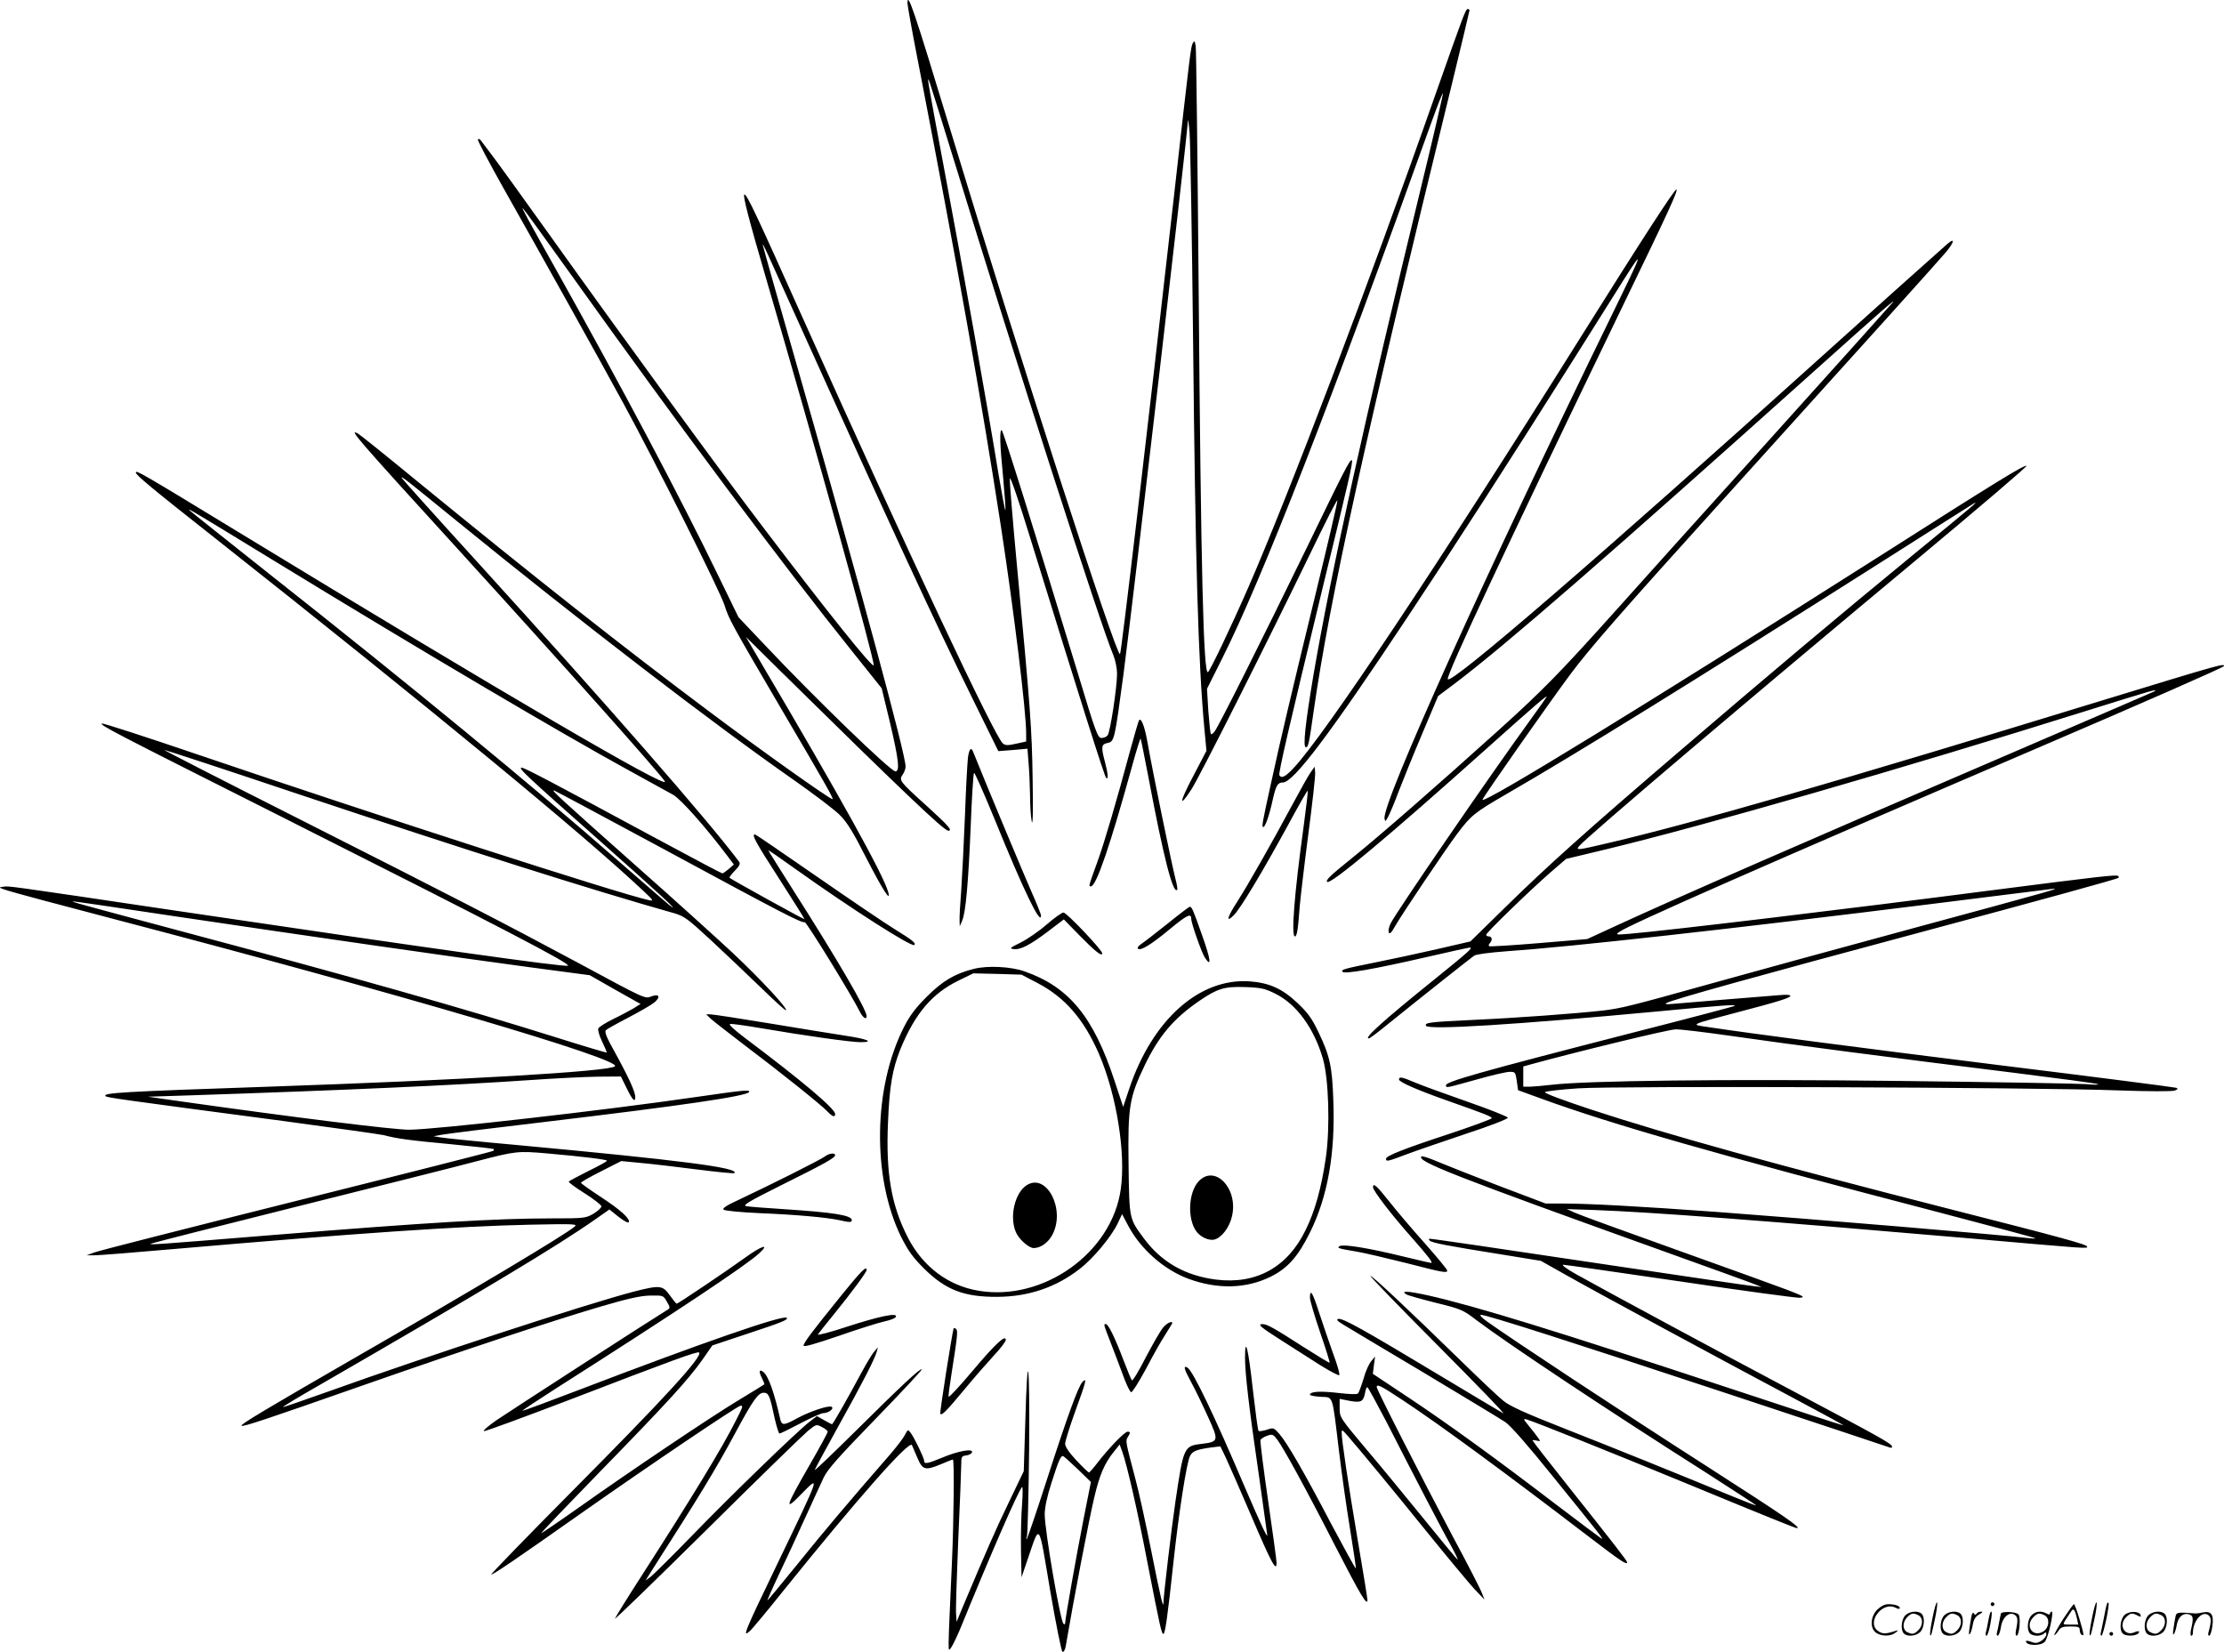 <svg version="1.0" xmlns="http://www.w3.org/2000/svg"
  viewBox="0 0 1199.018 890.591"
 preserveAspectRatio="xMidYMid meet">
<g transform="translate(-0.767,891.859) scale(0.1,-0.1)"
fill="#000000" stroke="none">
<path d="M4900 8902 c0 -12 25 -152 56 -310 216 -1116 342 -1825 448 -2512 71
-464 136 -995 136 -1116 l0 -43 -55 -12 c-44 -10 -57 -10 -71 2 -44 37 -512
1031 -1073 2281 -258 576 -306 678 -320 678 -11 0 23 -132 119 -460 273 -933
583 -2050 578 -2078 -4 -19 -249 287 -584 728 -233 305 -728 983 -1169 1600
-147 206 -289 402 -314 434 -25 33 -49 64 -53 70 -4 6 -10 7 -14 3 -4 -3 58
-120 136 -259 227 -402 512 -913 648 -1163 176 -323 524 -1018 546 -1090 23
-74 39 -103 301 -550 246 -418 289 -495 281 -495 -15 0 -392 268 -661 470
-472 353 -943 725 -1590 1254 -159 131 -298 242 -307 247 -54 29 -14 -17 542
-627 564 -619 1090 -1210 1112 -1248 28 -51 -862 469 -2302 1346 -519 316
-550 334 -550 319 0 -13 81 -81 430 -356 1148 -907 1987 -1598 2310 -1903 52
-49 53 -52 25 -46 -154 33 -1453 452 -2432 785 -276 94 -508 169 -515 167 -18
-6 56 -44 962 -500 1183 -596 1576 -800 1549 -806 -33 -6 -758 96 -2114 297
-941 140 -896 133 -930 129 -27 -3 -25 -5 25 -21 30 -10 296 -81 590 -158
1521 -398 2722 -752 2683 -789 -27 -28 -824 -74 -1868 -110 -789 -27 -896 -33
-878 -51 8 -8 74 -17 958 -134 275 -37 518 -71 540 -76 78 -20 138 -28 363
-49 125 -12 229 -24 231 -26 2 -2 2 -7 -2 -10 -3 -3 -479 -124 -1059 -269
-579 -145 -1071 -270 -1093 -279 l-40 -15 38 0 c21 -1 217 15 435 34 981 85
1536 123 1917 131 242 5 259 4 240 -11 -58 -48 -550 -342 -1159 -692 -496
-286 -649 -377 -636 -381 13 -5 116 29 655 218 537 188 1027 350 1289 427 144
42 208 56 260 57 69 1 70 1 89 -33 17 -28 18 -35 6 -42 -101 -62 -868 -558
-926 -598 -43 -30 -73 -56 -66 -58 6 -2 215 75 464 170 551 212 688 262 696
254 20 -21 -187 -247 -686 -749 -245 -247 -440 -448 -435 -448 12 0 123 75
499 340 347 244 830 570 845 570 15 0 14 -3 -24 -78 -74 -148 -236 -414 -510
-840 -76 -118 -140 -221 -143 -230 -4 -9 218 206 493 478 275 273 521 512 546
533 46 38 47 38 77 22 17 -8 31 -20 31 -25 0 -6 -43 -85 -96 -177 -133 -231
-140 -256 -49 -162 107 109 110 118 -130 -381 -177 -367 -187 -393 -144 -354
12 10 94 109 182 219 406 504 675 808 691 783 1 -2 13 -30 27 -63 30 -72 43
-76 128 -41 33 14 63 26 66 26 8 0 5 -324 -5 -550 -23 -518 -23 -487 -6 -466
8 10 29 53 47 95 175 428 317 753 337 773 4 4 4 -38 0 -93 -5 -56 -7 -167 -6
-248 l3 -146 34 100 c66 193 57 206 120 -169 32 -186 61 -331 67 -333 6 -2 14
11 17 29 42 248 125 681 154 803 28 120 55 184 105 246 l32 40 14 -38 c27 -77
82 -317 136 -599 69 -354 76 -384 86 -384 9 0 22 86 55 395 29 265 70 527 88
563 13 27 34 36 115 47 l49 6 28 -58 c15 -32 77 -173 137 -313 110 -258 138
-310 138 -257 0 14 -21 166 -46 338 -25 171 -43 317 -41 324 3 7 19 17 36 23
28 10 33 8 55 -21 34 -46 152 -260 311 -571 138 -268 174 -328 175 -294 0 9
-23 151 -51 315 -52 306 -89 553 -88 588 0 17 3 16 27 -11 76 -88 240 -286
429 -520 116 -143 234 -285 262 -315 l52 -54 -16 40 c-9 22 -78 157 -155 300
-168 317 -410 791 -410 805 0 19 19 10 140 -70 200 -132 554 -392 998 -732
178 -136 212 -159 212 -142 0 8 -82 113 -318 410 -106 133 -192 244 -192 247
0 3 10 2 22 -1 21 -5 22 -4 8 15 -8 12 -30 40 -49 63 -33 40 -33 42 -10 35 47
-14 449 -175 849 -340 426 -176 597 -245 605 -245 28 0 -64 63 -483 332 -453
290 -1071 698 -1187 782 -30 21 -43 36 -33 36 31 0 487 -146 1348 -431 465
-154 851 -282 858 -285 8 -2 12 1 10 7 -5 16 -70 52 -500 280 -402 213 -1063
569 -1203 648 -52 29 -81 51 -69 51 11 0 294 -41 630 -90 335 -50 625 -89 644
-88 31 3 25 7 -65 42 -55 21 -326 119 -603 218 -277 99 -522 188 -545 199
l-42 19 150 -5 c305 -11 934 -59 1989 -150 686 -60 666 -59 666 -47 0 11 -142
50 -720 197 -974 249 -1531 403 -1952 541 -151 50 -257 89 -251 95 4 4 85 14
178 20 204 14 2467 6 2912 -11 167 -6 291 -6 305 -1 18 7 19 10 8 15 -8 3
-433 58 -945 121 -816 102 -1329 169 -1583 207 -92 13 -97 11 163 79 225 59
285 78 285 89 0 5 -24 7 -52 4 -29 -2 -163 -13 -298 -24 -135 -11 -265 -22
-289 -24 -29 -3 -39 -1 -29 5 35 19 462 138 1402 390 590 158 1028 278 1035
285 2 2 2 7 -2 10 -8 8 -104 -3 -672 -76 -810 -105 -1737 -216 -1965 -236 -71
-6 -74 -5 -53 10 53 39 790 363 2277 1001 539 231 981 425 983 432 6 17 -22 9
-647 -182 -1441 -442 -2206 -662 -2670 -771 -170 -40 -178 -41 -159 -17 43 51
936 809 1824 1548 329 274 594 500 588 502 -14 5 -145 -75 -803 -494 -1226
-779 -2130 -1334 -2130 -1306 0 10 364 529 476 679 104 139 265 324 843 963
819 906 1131 1253 1178 1308 46 54 53 84 10 47 -157 -139 -361 -322 -702 -629
-1171 -1056 -1980 -1754 -1992 -1718 -8 23 317 715 939 2003 255 526 302 629
294 637 -7 7 -182 -263 -515 -794 -768 -1226 -1381 -2146 -1549 -2325 -44 -47
-65 -58 -77 -39 -6 11 53 265 234 1013 140 573 164 678 157 685 -9 9 -39 -50
-244 -473 -237 -487 -473 -959 -496 -989 -8 -11 -17 -17 -20 -14 -3 3 -9 59
-14 125 l-7 119 80 160 c216 429 590 1388 1135 2908 29 81 55 145 57 143 2 -2
-48 -219 -112 -482 -311 -1282 -490 -2094 -586 -2654 -44 -262 -58 -390 -41
-390 13 0 17 17 42 195 88 612 277 1469 750 3400 49 203 90 373 90 377 0 5 -4
8 -9 8 -12 0 -22 -29 -176 -465 -354 -1009 -792 -2161 -1009 -2657 -95 -217
-204 -445 -216 -453 -24 -15 -38 546 -50 2060 -6 704 -13 1296 -16 1315 -5 29
-7 31 -15 17 -11 -19 -13 -30 -104 -842 -145 -1281 -282 -2446 -289 -2453 -19
-18 -546 1612 -926 2863 -183 603 -220 713 -220 647z m254 -858 c324 -1057
792 -2511 857 -2660 10 -26 19 -68 19 -97 0 -74 -37 -317 -51 -333 -6 -8 -21
-14 -33 -14 -20 0 -31 29 -124 338 -229 752 -407 1322 -414 1322 -12 0 -10
-76 8 -257 8 -90 14 -169 12 -174 -2 -6 -18 81 -37 193 -56 346 -196 1132
-291 1635 -91 486 -93 500 -86 492 3 -2 65 -202 140 -445z m1286 -964 c12
-1193 28 -1741 61 -2092 l11 -117 -71 -136 c-75 -141 -80 -180 -10 -72 43 66
398 771 640 1270 79 164 145 294 147 288 2 -5 -51 -231 -117 -502 -141 -580
-188 -781 -240 -1019 -50 -226 -52 -240 -42 -240 10 0 33 66 51 150 17 74 26
90 54 90 57 0 253 260 671 890 259 390 544 832 880 1365 114 182 241 383 282
448 118 186 113 170 -62 -188 -679 -1391 -1236 -2625 -1223 -2709 3 -19 5 -18
20 10 9 17 35 78 56 135 22 57 78 196 126 309 l87 206 92 69 c277 210 825 687
1928 1676 370 332 462 412 428 374 -14 -17 -315 -352 -669 -745 -354 -393
-721 -800 -814 -905 -305 -340 -397 -435 -641 -655 -326 -294 -642 -570 -784
-684 -122 -98 -148 -123 -138 -132 17 -17 336 250 862 721 257 230 331 294
320 275 -5 -8 -43 -62 -85 -120 -216 -297 -721 -1033 -754 -1098 -10 -19 -15
-41 -11 -50 4 -12 14 -3 35 35 38 66 267 407 335 498 74 98 91 112 265 213
370 213 1035 625 1971 1219 294 187 541 343 549 348 27 14 1 -8 -320 -271
-412 -338 -798 -663 -1260 -1059 -507 -434 -720 -625 -945 -846 l-190 -186
-182 -42 c-101 -23 -249 -55 -330 -71 -174 -35 -185 -39 -178 -50 9 -15 168
13 464 81 117 27 217 49 223 49 19 0 -7 -23 -200 -179 -268 -216 -373 -311
-345 -311 5 0 51 34 103 77 191 154 446 356 465 369 12 8 81 17 175 24 349 24
1208 120 2292 255 329 41 617 77 640 80 68 8 45 2 -752 -214 -410 -111 -891
-243 -1070 -293 -444 -124 -492 -136 -595 -148 -146 -16 -453 -39 -695 -50
-237 -11 -264 -15 -254 -32 14 -23 480 6 1241 77 372 35 430 39 422 30 -3 -2
-243 -66 -534 -140 -852 -219 -1029 -269 -1022 -289 5 -13 -7 -15 171 34 77
22 155 40 173 40 30 0 31 -2 38 -49 l7 -50 121 -44 c383 -140 948 -302 2157
-617 278 -73 507 -134 510 -137 3 -3 -15 -2 -40 1 -115 15 -1180 104 -1680
141 -412 30 -690 45 -822 45 l-97 0 -251 95 c-138 53 -287 112 -332 131 -44
19 -84 32 -87 28 -27 -26 174 -105 1319 -516 245 -88 461 -166 480 -174 l35
-14 -45 5 c-25 2 -333 48 -685 100 -729 109 -1043 155 -1058 155 -8 0 -8 -3
-1 -10 12 -12 95 -28 384 -74 l215 -35 135 -76 c142 -81 847 -462 1257 -680
134 -71 241 -130 240 -131 -2 -2 -279 89 -617 201 -923 305 -1369 443 -1624
500 -110 24 -150 26 -116 5 7 -5 79 -25 158 -45 138 -34 147 -38 220 -94 170
-128 711 -488 1244 -826 146 -94 265 -171 264 -173 -2 -1 -59 21 -127 49 -328
135 -640 261 -902 364 -219 86 -300 123 -335 152 -26 21 -128 117 -227 214
-286 279 -478 459 -489 459 -6 0 158 -169 364 -376 206 -207 365 -371 352
-365 -12 7 -174 103 -360 215 -394 237 -505 299 -529 294 -13 -3 -6 -11 27
-31 25 -15 221 -133 437 -261 215 -129 412 -248 437 -265 29 -20 122 -126 253
-289 260 -321 282 -348 263 -337 -8 5 -116 86 -240 180 -320 245 -586 438
-803 582 l-188 125 6 47 6 46 -20 -24 c-12 -13 -31 -55 -42 -95 -12 -39 -25
-75 -30 -80 -5 -6 -48 -4 -108 3 -95 11 -151 8 -151 -10 0 -4 26 -9 58 -11 69
-4 61 20 98 -288 14 -118 41 -309 60 -424 19 -115 33 -211 31 -213 -2 -2 -61
106 -132 239 -145 277 -236 435 -280 486 -30 34 -32 35 -69 22 -20 -6 -40 -9
-43 -6 -4 3 -17 104 -31 224 -24 219 -42 293 -42 171 0 -85 21 -268 76 -643
24 -170 44 -312 44 -315 -1 -13 -34 58 -119 255 -169 397 -281 630 -311 649
-25 15 -19 -7 19 -77 22 -40 63 -125 91 -187 60 -132 59 -135 -37 -147 -92
-11 -95 -18 -138 -309 -20 -133 -65 -513 -65 -548 0 -36 -16 31 -64 273 -30
151 -69 329 -87 395 -54 205 -54 205 -41 226 15 24 15 29 -1 29 -16 0 -102
-89 -162 -167 -22 -29 -43 -52 -46 -53 -4 0 -34 29 -68 65 -40 43 -61 74 -61
90 0 13 25 93 55 176 59 162 64 182 39 158 -23 -24 -82 -186 -194 -533 -55
-170 -103 -312 -107 -315 -3 -3 -3 3 1 14 4 11 9 223 12 470 4 487 -9 574 -21
139 l-8 -257 -82 -171 c-73 -151 -120 -260 -247 -561 l-33 -80 -3 44 c-2 24 4
205 12 402 9 197 16 378 16 403 0 41 2 45 27 48 14 2 29 9 31 17 7 22 -76 7
-161 -29 -79 -33 -97 -36 -97 -17 0 15 -53 125 -73 151 -14 19 -15 19 -31 -12
-9 -18 -45 -64 -79 -104 -211 -242 -359 -417 -499 -591 -88 -108 -161 -197
-163 -197 -2 0 25 62 61 138 36 75 99 211 140 302 42 91 87 191 102 222 22 46
78 109 281 318 139 143 251 263 248 266 -7 8 -109 -87 -354 -330 -123 -122
-223 -217 -223 -213 0 4 56 107 124 230 134 240 199 368 210 407 l7 25 -20
-23 c-11 -12 -41 -62 -67 -110 -81 -151 -156 -282 -161 -282 -2 0 -21 10 -42
22 l-39 22 -38 -29 c-66 -50 -433 -406 -636 -616 -106 -109 -206 -208 -221
-220 l-29 -21 34 54 c254 397 346 548 448 738 97 180 125 220 155 220 27 0 33
-15 60 -142 10 -43 21 -78 25 -78 5 0 56 25 113 55 57 30 113 55 123 55 28 0
61 25 45 34 -15 10 -121 -26 -190 -64 -67 -37 -79 -37 -87 -2 -31 139 -63 231
-90 253 -23 19 -27 4 -9 -31 9 -18 15 -33 13 -35 -2 -2 -62 -39 -135 -83 -153
-92 -593 -388 -872 -586 -106 -75 -195 -135 -196 -134 -2 2 142 152 318 333
362 371 476 496 553 605 l52 75 189 63 c188 62 222 76 212 86 -17 18 -460
-136 -1118 -388 -167 -64 -305 -115 -307 -113 -2 1 81 56 184 122 655 417
1020 660 1092 726 62 57 14 42 -77 -24 -98 -71 -360 -247 -367 -247 -3 0 -19
20 -37 45 -39 55 -54 56 -195 20 -249 -65 -1110 -346 -1648 -539 -132 -47
-241 -85 -243 -83 -1 2 86 55 195 117 890 514 1286 752 1491 896 l74 52 50
-40 c31 -24 53 -35 55 -28 7 19 -46 67 -155 138 -56 37 -103 70 -103 74 0 4
49 32 109 62 l108 55 104 -10 c57 -5 193 -21 302 -35 110 -14 201 -23 204 -20
29 29 -294 70 -1167 151 -212 19 -401 38 -420 42 l-35 6 45 8 c25 5 275 36
555 69 748 89 1087 139 1101 161 8 14 -25 11 -281 -26 -492 -72 -1407 -176
-1550 -177 -82 -1 -625 67 -1220 151 l-190 27 220 7 c844 28 1443 55 1845 83
129 9 291 17 360 18 l125 1 34 -69 c22 -45 36 -64 41 -56 12 20 -15 85 -94
231 -64 115 -72 136 -59 146 8 6 63 37 121 67 59 31 120 66 136 79 37 30 28
50 -14 34 -36 -14 -27 -18 -400 183 -393 211 -678 358 -1503 775 -400 202
-726 369 -725 371 2 1 329 -106 728 -240 905 -302 1573 -514 2023 -641 52 -15
73 -30 195 -143 75 -70 197 -185 270 -256 73 -71 134 -127 137 -124 10 10
-135 166 -288 310 -87 81 -318 290 -515 464 -422 375 -470 419 -445 410 10 -4
279 -148 598 -320 634 -343 735 -395 751 -389 9 3 252 -392 298 -484 16 -32
36 -44 36 -23 0 35 -155 301 -390 670 -77 121 -140 222 -140 224 0 3 66 -43
147 -101 299 -213 627 -423 640 -409 10 10 -10 26 -104 84 -54 33 -244 162
-423 286 -179 124 -328 226 -332 226 -20 0 2 -40 131 -240 76 -118 137 -216
136 -217 -2 -3 -396 215 -404 223 -3 2 10 20 29 39 24 24 30 38 23 47 -170
227 -715 850 -1413 1618 -218 239 -400 442 -405 450 -11 19 25 -10 290 -226
679 -553 1382 -1093 1820 -1399 110 -77 222 -162 250 -190 39 -39 71 -90 143
-232 88 -171 135 -245 118 -183 -26 93 -258 512 -691 1245 l-76 130 183 -181
c653 -643 885 -864 908 -864 25 0 2 26 -112 130 -151 136 -155 142 -134 172 9
12 16 32 16 44 0 66 -242 960 -556 2057 -118 412 -214 751 -214 755 1 9 3 4
243 -528 413 -917 688 -1513 883 -1908 l144 -293 78 6 79 7 6 -77 c4 -43 7
-121 8 -174 0 -53 4 -116 9 -141 6 -28 8 54 5 225 -4 275 -11 372 -86 1169
-22 236 -39 441 -37 455 2 15 48 -119 111 -324 272 -881 399 -1281 408 -1290
13 -13 11 21 -6 85 -22 82 -20 96 14 103 37 8 38 16 86 373 54 412 341 2874
347 2981 0 15 5 -12 9 -62 4 -49 13 -556 19 -1125z m-3359 365 c594 -831 1150
-1576 1521 -2038 l159 -199 45 -186 c47 -200 54 -262 29 -262 -26 0 -431 392
-701 678 l-145 153 -108 222 c-208 429 -525 1026 -877 1655 -153 272 -189 339
-177 327 6 -5 120 -163 254 -350z m-1551 -1577 c743 -454 1495 -898 1854
-1095 116 -64 230 -127 254 -140 40 -23 171 -170 286 -322 l40 -53 -27 -24
c-16 -13 -31 -24 -35 -24 -4 0 -163 84 -352 186 -565 305 -715 384 -730 384
-22 0 25 -44 415 -389 322 -285 456 -409 380 -351 -10 8 -132 114 -270 234
-467 409 -1131 955 -1885 1550 -228 181 -422 335 -430 343 -17 17 29 -11 500
-299z m10090 -678 c-9 -4 -353 -153 -765 -330 -1113 -478 -1799 -778 -2125
-928 l-165 -76 -260 -22 c-143 -12 -264 -19 -268 -17 -5 3 -4 10 2 16 16 16
13 37 -4 37 -8 0 -15 4 -15 9 0 11 231 235 343 333 l88 76 217 52 c530 128
1570 427 2597 749 342 107 386 120 355 101z m-10678 -1210 c712 -106 1509
-221 1914 -275 l331 -44 137 -78 137 -77 -38 -24 c-21 -12 -71 -39 -111 -58
-40 -20 -76 -42 -79 -51 -3 -8 6 -40 21 -70 15 -31 26 -57 24 -59 -2 -1 -125
35 -273 82 -489 154 -1100 327 -2027 574 -557 149 -590 158 -576 159 4 1 247
-35 540 -79z m8389 -645 c295 -43 925 -125 1534 -200 247 -31 452 -58 455 -62
3 -3 -29 -3 -70 1 -41 3 -493 11 -1005 17 -926 11 -1685 2 -1875 -21 -41 -5
-92 -9 -112 -10 l-38 0 0 55 0 54 43 12 c264 72 742 188 778 188 25 1 156 -15
290 -34z m-6371 -635 c194 -17 320 -33 320 -39 0 -4 -45 -29 -101 -56 -55 -28
-103 -53 -105 -57 -2 -3 36 -32 86 -63 49 -31 90 -63 90 -70 0 -8 -20 -26 -43
-40 -42 -24 -49 -25 -223 -25 -299 0 -669 -22 -1509 -90 -637 -52 -661 -53
-655 -47 3 3 358 93 790 201 432 108 871 218 975 246 204 53 215 54 375 40z
m4525 -1452 c141 -277 311 -603 352 -675 19 -35 32 -63 29 -63 -2 0 -91 107
-197 238 -106 130 -238 291 -294 356 -146 174 -145 173 -145 227 l0 46 50 -10
c63 -12 77 -6 86 37 3 20 9 36 13 36 4 0 51 -87 106 -192z m-1666 -251 l70
-68 -39 -197 c-38 -193 -100 -542 -100 -565 0 -7 -3 -7 -9 -2 -18 18 -101 505
-101 589 0 37 12 94 36 169 40 125 51 150 64 145 5 -2 40 -34 79 -71z M6148
5034 c-3 -5 -25 -79 -48 -164 -74 -275 -138 -493 -175 -595 -50 -138 -49 -135
-36 -135 29 0 106 227 222 648 23 84 44 151 46 149 2 -2 21 -100 44 -218 78
-414 130 -621 153 -598 3 3 -1 29 -9 59 -17 63 -125 587 -150 732 -16 92 -36
142 -47 122z M5226 4833 c-3 -27 -11 -167 -16 -313 -6 -146 -15 -326 -20 -400
-6 -74 -10 -148 -9 -165 l1 -30 13 30 c19 45 33 197 46 510 6 154 14 283 18
287 3 4 55 -113 115 -260 152 -374 246 -568 246 -509 0 7 -23 64 -51 127 -37
84 -240 568 -316 758 -10 25 -21 11 -27 -35z M7074 4755 c-12 -16 -56 -95 -99
-175 -110 -205 -239 -432 -296 -521 -56 -86 -64 -119 -19 -74 36 37 150 226
290 482 57 106 106 191 108 189 2 -2 -8 -89 -22 -192 -51 -369 -68 -594 -47
-594 11 0 17 40 26 165 4 44 24 217 46 385 22 167 39 318 37 335 l-3 30 -21
-30z M6300 3937 c-63 -50 -126 -99 -140 -108 -14 -9 -22 -20 -17 -25 13 -13
70 21 171 105 93 77 116 88 116 56 0 -24 56 -183 74 -210 37 -56 31 -9 -15
120 -50 142 -56 155 -67 155 -4 0 -59 -42 -122 -93z M5650 3934 c-41 -36 -104
-79 -140 -97 -57 -28 -62 -32 -38 -35 38 -5 89 22 187 96 l84 64 84 -86 c83
-85 123 -117 123 -97 0 18 -193 221 -209 220 -9 0 -50 -30 -91 -65z M5257
3695 c-102 -26 -167 -64 -253 -150 -59 -59 -91 -101 -121 -160 -168 -326 -175
-814 -17 -1135 38 -75 62 -109 123 -170 117 -116 216 -154 396 -153 168 1 316
51 444 151 73 56 171 174 205 246 l23 49 34 -64 c66 -124 191 -235 322 -284
157 -58 311 -55 444 10 93 46 149 109 214 241 95 192 136 426 125 709 -6 185
-19 242 -81 371 -35 73 -57 103 -113 156 -82 77 -151 108 -258 116 -271 18
-523 -207 -648 -578 l-33 -99 -47 142 c-113 344 -246 506 -486 589 -74 26
-199 32 -273 13z m342 -75 c150 -78 251 -195 333 -382 95 -220 146 -536 118
-731 -48 -343 -418 -606 -767 -547 -163 27 -299 129 -380 285 -90 175 -120
347 -108 620 8 201 24 290 68 400 78 189 169 297 312 367 l80 39 130 -3 130
-4 84 -44z m1285 -59 c113 -56 208 -185 256 -351 31 -107 39 -369 16 -530 -24
-165 -59 -292 -111 -396 -97 -198 -266 -291 -481 -264 -167 21 -296 95 -390
223 -79 107 -78 100 -82 399 -4 312 4 359 87 533 76 158 156 253 295 348 98
67 136 78 248 74 85 -3 106 -8 162 -36z M5543 2529 c-64 -41 -94 -169 -59
-252 16 -39 70 -87 97 -87 37 0 79 30 101 73 71 136 -32 334 -139 266z M6470
2550 c-55 -59 -62 -199 -14 -268 22 -32 69 -54 99 -46 39 10 82 66 95 127 34
149 -93 280 -180 187z M3840 3426 c14 -13 93 -74 175 -137 194 -146 423 -329
454 -363 27 -28 41 -33 41 -13 0 28 -176 177 -489 412 -55 42 -87 71 -77 73 8
2 81 -8 163 -22 245 -42 489 -76 540 -76 77 0 38 17 -82 35 -60 9 -244 39
-407 66 -163 27 -307 49 -320 49 l-23 0 25 -24z M7550 3099 c0 -14 96 -56 260
-114 207 -73 240 -86 240 -95 0 -4 -104 -43 -231 -85 -249 -82 -339 -118 -339
-134 0 -16 10 -14 107 23 48 18 193 68 321 111 138 45 231 82 229 88 -2 6
-102 46 -223 88 -120 42 -247 88 -281 103 -68 29 -83 31 -83 15z M4455 2684
c-21 -17 -301 -157 -463 -233 -67 -31 -91 -46 -83 -54 6 -6 89 -14 198 -19
196 -8 359 -23 428 -38 52 -12 65 -12 65 0 0 27 -97 42 -370 60 -96 6 -186 13
-200 16 -20 5 16 26 190 113 231 115 290 147 290 162 0 14 -33 10 -55 -7z
M7410 2518 c0 -19 101 -150 204 -266 98 -111 121 -142 109 -142 -5 0 -73 16
-152 35 -184 45 -319 67 -340 56 -18 -11 -11 -13 96 -31 35 -6 151 -33 259
-60 205 -53 224 -56 224 -41 0 6 -55 72 -122 148 -68 76 -154 177 -192 226
-67 84 -86 101 -86 75z M4543 1934 c-161 -199 -203 -255 -203 -270 0 -9 62 9
188 52 103 36 214 71 246 78 33 7 62 18 64 26 8 23 -88 3 -264 -54 -90 -30
-161 -48 -157 -42 4 6 43 56 88 111 92 113 175 225 175 237 0 25 -31 -7 -137
-138z M7070 1922 c0 -15 25 -99 55 -187 30 -87 53 -161 51 -163 -2 -2 -66 37
-143 86 -152 98 -194 122 -218 122 -31 0 -12 -16 103 -89 64 -41 159 -101 210
-134 52 -32 97 -56 100 -52 4 4 -10 55 -32 113 -21 59 -55 158 -75 219 -36
113 -51 138 -51 85z M6278 1761 c-14 -16 -55 -88 -93 -160 -37 -73 -71 -129
-75 -124 -4 4 -24 53 -45 108 -46 121 -82 195 -95 195 -14 0 -15 5 34 -122 24
-62 54 -142 67 -177 14 -36 29 -66 35 -68 6 -2 41 54 79 124 37 71 82 151 100
178 17 28 35 56 39 63 15 25 -23 12 -46 -17z M5149 1758 c-9 -32 -76 -455 -72
-461 7 -12 29 9 132 133 52 63 124 145 158 182 35 37 63 74 63 83 0 31 -59
-24 -183 -172 -67 -79 -123 -140 -125 -134 -2 5 6 65 17 133 31 196 34 225 22
233 -6 3 -11 5 -12 3z M10426 194 c-10 -47 -15 -88 -12 -91 5 -6 9 7 30 110 7
37 10 67 6 67 -4 0 -15 -39 -24 -86z M10740 270 c0 -5 5 -10 10 -10 6 0 10 5
10 10 0 6 -4 10 -10 10 -5 0 -10 -4 -10 -10z M11286 194 c-10 -47 -15 -88 -12
-91 5 -6 9 7 30 110 7 37 10 67 6 67 -4 0 -15 -39 -24 -86z M11366 269 c-3 -8
-10 -41 -16 -74 -6 -33 -14 -68 -16 -77 -3 -10 -1 -18 3 -18 10 0 46 171 38
178 -2 3 -7 -1 -9 -9z M10129 241 c-38 -38 -41 -101 -7 -125 29 -20 79 -20
104 0 18 14 18 15 1 10 -53 -17 -69 -17 -92 -2 -69 45 21 166 94 126 12 -6 21
-7 21 -1 0 12 -25 21 -62 21 -19 0 -39 -10 -59 -29z M11130 189 c-28 -45 -49
-83 -47 -85 2 -3 12 7 21 21 14 21 24 25 66 25 43 0 50 -3 50 -19 0 -11 5 -23
10 -26 6 -3 10 -3 10 1 0 20 -44 164 -51 164 -4 0 -30 -37 -59 -81z m75 4 l7
-33 -42 0 c-42 0 -42 0 -28 23 8 12 21 32 29 44 15 25 22 18 34 -34z M10280
210 c-22 -22 -27 -79 -8 -98 19 -19 66 -14 88 8 22 22 27 79 8 98 -19 19 -66
14 -88 -8z m71 0 c25 -14 25 -54 -1 -80 -23 -23 -33 -24 -61 -10 -25 14 -25
54 1 80 23 23 33 24 61 10z M10490 210 c-22 -22 -27 -79 -8 -98 19 -19 66 -14
88 8 22 22 27 79 8 98 -19 19 -66 14 -88 -8z m71 0 c25 -14 25 -54 -1 -80 -23
-23 -33 -24 -61 -10 -25 14 -25 54 1 80 23 23 33 24 61 10z M10636 204 c-3
-16 -8 -47 -11 -69 -8 -51 10 -26 19 27 5 27 15 42 34 53 18 10 22 14 10 15
-9 0 -20 -5 -24 -11 -5 -8 -9 -8 -14 1 -5 8 -10 3 -14 -16z M10737 223 c-2 -4
-7 -26 -11 -48 -4 -22 -9 -48 -12 -57 -3 -10 -1 -18 4 -18 4 0 14 28 20 62 11
58 10 81 -1 61z M10795 220 c-1 -3 -5 -23 -9 -45 -4 -22 -9 -48 -12 -57 -3
-10 -1 -18 4 -18 5 0 13 20 17 45 7 53 44 87 74 68 17 -11 19 -28 8 -80 -4
-18 -3 -33 2 -33 16 0 24 99 11 115 -12 14 -87 18 -95 5z M10960 210 c-22 -22
-27 -79 -8 -98 7 -7 24 -12 38 -12 14 0 31 5 38 12 9 9 12 8 12 -5 0 -9 -12
-24 -26 -34 -21 -13 -32 -15 -55 -6 -16 6 -29 8 -29 3 0 -24 81 -27 102 -2 18
19 50 162 37 162 -5 0 -9 -5 -9 -10 0 -7 -6 -7 -19 0 -30 16 -59 12 -81 -10z
m71 0 c29 -16 25 -65 -6 -86 -56 -37 -103 28 -55 76 23 23 33 24 61 10z
M11461 211 c-23 -23 -28 -80 -9 -99 19 -19 88 -13 88 9 0 5 -11 4 -24 -2 -54
-25 -89 38 -46 81 23 23 33 24 62 9 16 -9 19 -8 16 3 -8 22 -64 22 -87 -1z
M11590 210 c-22 -22 -27 -79 -8 -98 19 -19 66 -14 88 8 22 22 27 79 8 98 -19
19 -66 14 -88 -8z m71 0 c25 -14 25 -54 -1 -80 -23 -23 -33 -24 -61 -10 -25
14 -25 54 1 80 23 23 33 24 61 10z M11736 201 c-3 -14 -8 -44 -11 -66 -8 -51
10 -26 19 27 8 41 35 63 66 53 22 -7 24 -21 11 -77 -5 -22 -5 -38 0 -38 5 0 9
6 9 13 0 68 51 125 85 97 15 -13 15 -35 -1 -92 -3 -10 -1 -18 4 -18 6 0 13 23
17 50 9 63 -5 84 -49 76 -17 -4 -35 -6 -41 -6 -101 8 -104 7 -109 -19z M11380
110 c0 -5 5 -10 10 -10 6 0 10 5 10 10 0 6 -4 10 -10 10 -5 0 -10 -4 -10 -10z"/>
</g>
</svg>
